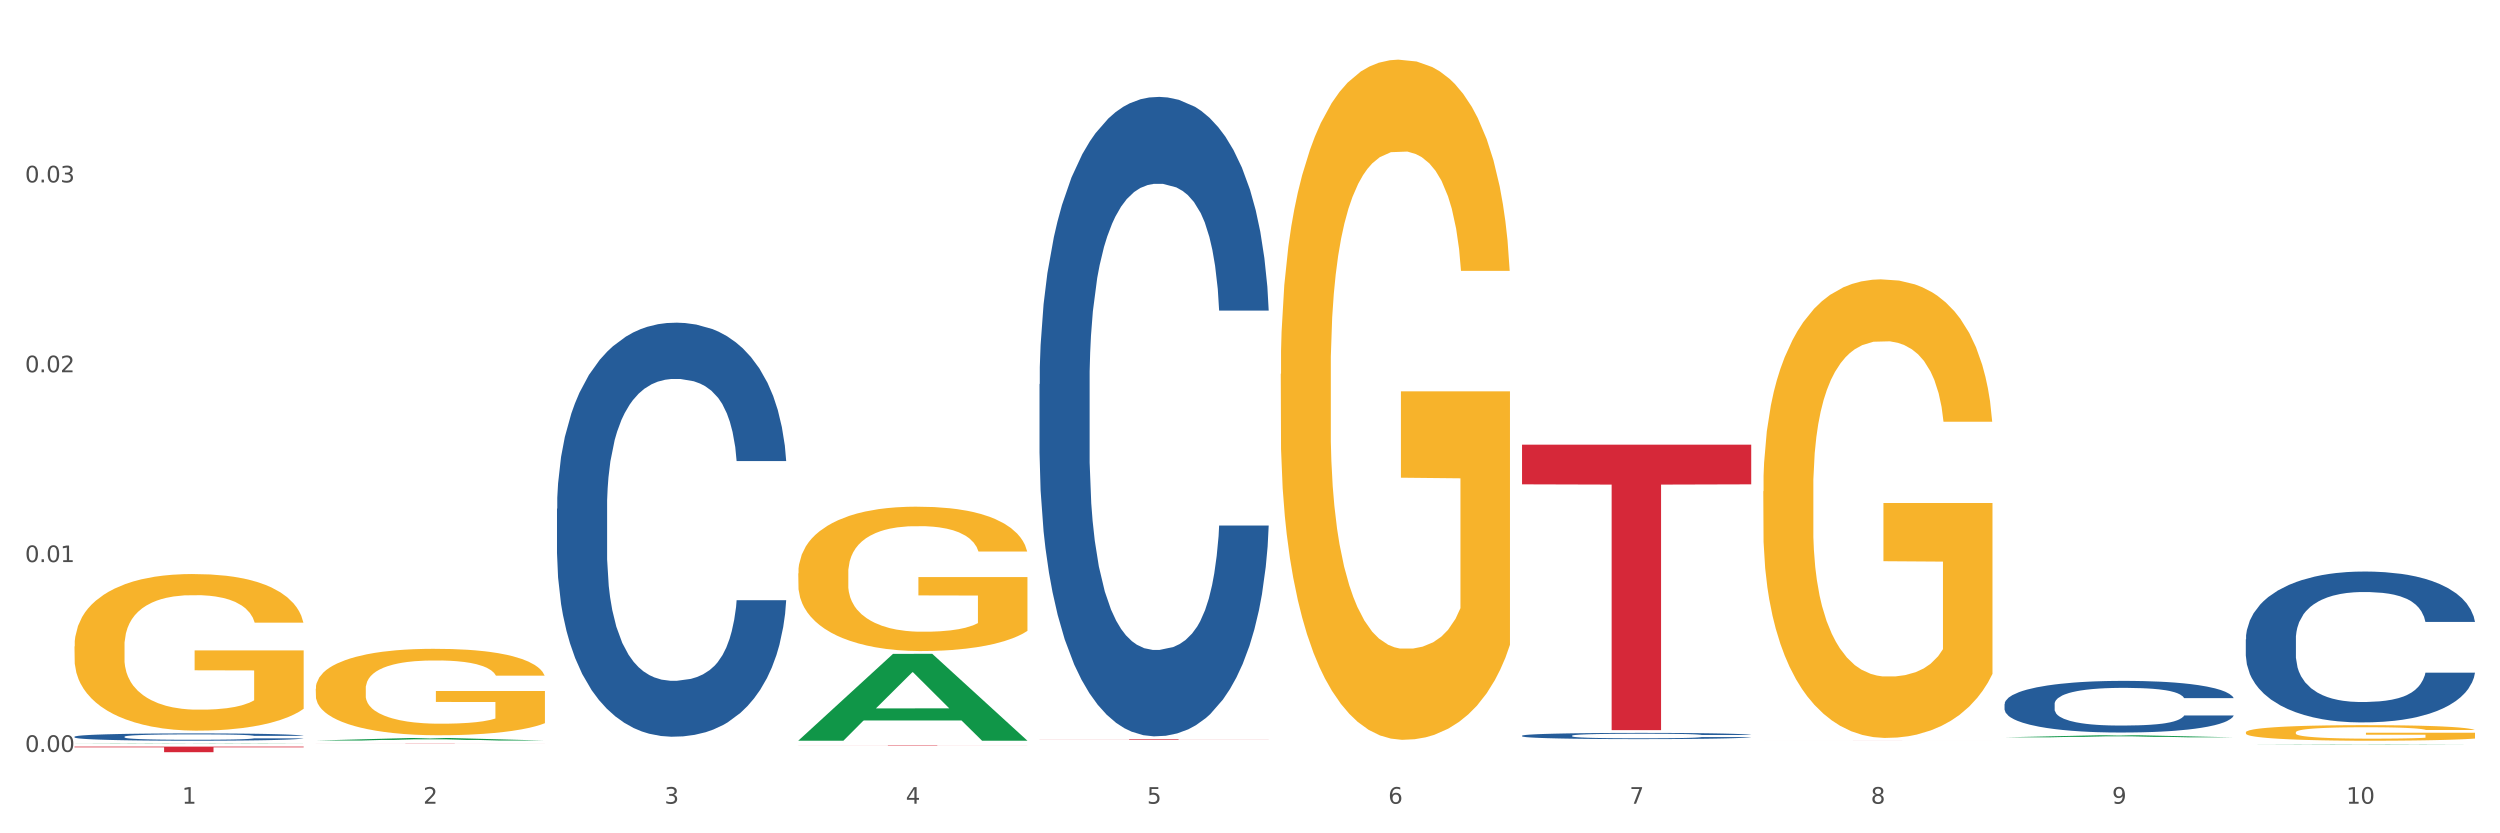 <?xml version="1.0" encoding="utf-8" standalone="no"?>
<!DOCTYPE svg PUBLIC "-//W3C//DTD SVG 1.1//EN"
  "http://www.w3.org/Graphics/SVG/1.1/DTD/svg11.dtd">
<svg xmlns:xlink="http://www.w3.org/1999/xlink" width="1080pt" height="360pt" viewBox="0 0 1080 360" xmlns="http://www.w3.org/2000/svg" version="1.1">
 <rect x="0" y="0" width="1080" height="360" fill="#333333" stroke="none"/>
 <defs>
  <style type="text/css">*{stroke-linejoin: round; stroke-linecap: butt}</style>
 </defs>
 <g id="figure_1">
  <g id="patch_1">
   <path d="M 0 360 
L 1080 360 
L 1080 0 
L 0 0 
z
" style="fill: #ffffff; stroke: #ffffff; stroke-linejoin: miter"/>
  </g>
  <g id="axes_1">
   <g id="matplotlib.axis_1">
    <g id="xtick_1">
     <g id="text_1">
      <!-- 1 -->
      <g style="fill: #4d4d4d" transform="translate(78.627 347.204) scale(0.096 -0.096)">
       <defs>
        <path id="DejaVuSans-31" d="M 794 531 
L 1825 531 
L 1825 4091 
L 703 3866 
L 703 4441 
L 1819 4666 
L 2450 4666 
L 2450 531 
L 3481 531 
L 3481 0 
L 794 0 
L 794 531 
z
" transform="scale(0.016)"/>
       </defs>
       <use xlink:href="#DejaVuSans-31"/>
      </g>
     </g>
    </g>
    <g id="xtick_2">
     <g id="text_2">
      <!-- 2 -->
      <g style="fill: #4d4d4d" transform="translate(182.851 347.204) scale(0.096 -0.096)">
       <defs>
        <path id="DejaVuSans-32" d="M 1228 531 
L 3431 531 
L 3431 0 
L 469 0 
L 469 531 
Q 828 903 1448 1529 
Q 2069 2156 2228 2338 
Q 2531 2678 2651 2914 
Q 2772 3150 2772 3378 
Q 2772 3750 2511 3984 
Q 2250 4219 1831 4219 
Q 1534 4219 1204 4116 
Q 875 4013 500 3803 
L 500 4441 
Q 881 4594 1212 4672 
Q 1544 4750 1819 4750 
Q 2544 4750 2975 4387 
Q 3406 4025 3406 3419 
Q 3406 3131 3298 2873 
Q 3191 2616 2906 2266 
Q 2828 2175 2409 1742 
Q 1991 1309 1228 531 
z
" transform="scale(0.016)"/>
       </defs>
       <use xlink:href="#DejaVuSans-32"/>
      </g>
     </g>
    </g>
    <g id="xtick_3">
     <g id="text_3">
      <!-- 3 -->
      <g style="fill: #4d4d4d" transform="translate(287.074 347.204) scale(0.096 -0.096)">
       <defs>
        <path id="DejaVuSans-33" d="M 2597 2516 
Q 3050 2419 3304 2112 
Q 3559 1806 3559 1356 
Q 3559 666 3084 287 
Q 2609 -91 1734 -91 
Q 1441 -91 1130 -33 
Q 819 25 488 141 
L 488 750 
Q 750 597 1062 519 
Q 1375 441 1716 441 
Q 2309 441 2620 675 
Q 2931 909 2931 1356 
Q 2931 1769 2642 2001 
Q 2353 2234 1838 2234 
L 1294 2234 
L 1294 2753 
L 1863 2753 
Q 2328 2753 2575 2939 
Q 2822 3125 2822 3475 
Q 2822 3834 2567 4026 
Q 2313 4219 1838 4219 
Q 1578 4219 1281 4162 
Q 984 4106 628 3988 
L 628 4550 
Q 988 4650 1302 4700 
Q 1616 4750 1894 4750 
Q 2613 4750 3031 4423 
Q 3450 4097 3450 3541 
Q 3450 3153 3228 2886 
Q 3006 2619 2597 2516 
z
" transform="scale(0.016)"/>
       </defs>
       <use xlink:href="#DejaVuSans-33"/>
      </g>
     </g>
    </g>
    <g id="xtick_4">
     <g id="text_4">
      <!-- 4 -->
      <g style="fill: #4d4d4d" transform="translate(391.298 347.204) scale(0.096 -0.096)">
       <defs>
        <path id="DejaVuSans-34" d="M 2419 4116 
L 825 1625 
L 2419 1625 
L 2419 4116 
z
M 2253 4666 
L 3047 4666 
L 3047 1625 
L 3713 1625 
L 3713 1100 
L 3047 1100 
L 3047 0 
L 2419 0 
L 2419 1100 
L 313 1100 
L 313 1709 
L 2253 4666 
z
" transform="scale(0.016)"/>
       </defs>
       <use xlink:href="#DejaVuSans-34"/>
      </g>
     </g>
    </g>
    <g id="xtick_5">
     <g id="text_5">
      <!-- 5 -->
      <g style="fill: #4d4d4d" transform="translate(495.522 347.204) scale(0.096 -0.096)">
       <defs>
        <path id="DejaVuSans-35" d="M 691 4666 
L 3169 4666 
L 3169 4134 
L 1269 4134 
L 1269 2991 
Q 1406 3038 1543 3061 
Q 1681 3084 1819 3084 
Q 2600 3084 3056 2656 
Q 3513 2228 3513 1497 
Q 3513 744 3044 326 
Q 2575 -91 1722 -91 
Q 1428 -91 1123 -41 
Q 819 9 494 109 
L 494 744 
Q 775 591 1075 516 
Q 1375 441 1709 441 
Q 2250 441 2565 725 
Q 2881 1009 2881 1497 
Q 2881 1984 2565 2268 
Q 2250 2553 1709 2553 
Q 1456 2553 1204 2497 
Q 953 2441 691 2322 
L 691 4666 
z
" transform="scale(0.016)"/>
       </defs>
       <use xlink:href="#DejaVuSans-35"/>
      </g>
     </g>
    </g>
    <g id="xtick_6">
     <g id="text_6">
      <!-- 6 -->
      <g style="fill: #4d4d4d" transform="translate(599.745 347.204) scale(0.096 -0.096)">
       <defs>
        <path id="DejaVuSans-36" d="M 2113 2584 
Q 1688 2584 1439 2293 
Q 1191 2003 1191 1497 
Q 1191 994 1439 701 
Q 1688 409 2113 409 
Q 2538 409 2786 701 
Q 3034 994 3034 1497 
Q 3034 2003 2786 2293 
Q 2538 2584 2113 2584 
z
M 3366 4563 
L 3366 3988 
Q 3128 4100 2886 4159 
Q 2644 4219 2406 4219 
Q 1781 4219 1451 3797 
Q 1122 3375 1075 2522 
Q 1259 2794 1537 2939 
Q 1816 3084 2150 3084 
Q 2853 3084 3261 2657 
Q 3669 2231 3669 1497 
Q 3669 778 3244 343 
Q 2819 -91 2113 -91 
Q 1303 -91 875 529 
Q 447 1150 447 2328 
Q 447 3434 972 4092 
Q 1497 4750 2381 4750 
Q 2619 4750 2861 4703 
Q 3103 4656 3366 4563 
z
" transform="scale(0.016)"/>
       </defs>
       <use xlink:href="#DejaVuSans-36"/>
      </g>
     </g>
    </g>
    <g id="xtick_7">
     <g id="text_7">
      <!-- 7 -->
      <g style="fill: #4d4d4d" transform="translate(703.969 347.204) scale(0.096 -0.096)">
       <defs>
        <path id="DejaVuSans-37" d="M 525 4666 
L 3525 4666 
L 3525 4397 
L 1831 0 
L 1172 0 
L 2766 4134 
L 525 4134 
L 525 4666 
z
" transform="scale(0.016)"/>
       </defs>
       <use xlink:href="#DejaVuSans-37"/>
      </g>
     </g>
    </g>
    <g id="xtick_8">
     <g id="text_8">
      <!-- 8 -->
      <g style="fill: #4d4d4d" transform="translate(808.193 347.204) scale(0.096 -0.096)">
       <defs>
        <path id="DejaVuSans-38" d="M 2034 2216 
Q 1584 2216 1326 1975 
Q 1069 1734 1069 1313 
Q 1069 891 1326 650 
Q 1584 409 2034 409 
Q 2484 409 2743 651 
Q 3003 894 3003 1313 
Q 3003 1734 2745 1975 
Q 2488 2216 2034 2216 
z
M 1403 2484 
Q 997 2584 770 2862 
Q 544 3141 544 3541 
Q 544 4100 942 4425 
Q 1341 4750 2034 4750 
Q 2731 4750 3128 4425 
Q 3525 4100 3525 3541 
Q 3525 3141 3298 2862 
Q 3072 2584 2669 2484 
Q 3125 2378 3379 2068 
Q 3634 1759 3634 1313 
Q 3634 634 3220 271 
Q 2806 -91 2034 -91 
Q 1263 -91 848 271 
Q 434 634 434 1313 
Q 434 1759 690 2068 
Q 947 2378 1403 2484 
z
M 1172 3481 
Q 1172 3119 1398 2916 
Q 1625 2713 2034 2713 
Q 2441 2713 2670 2916 
Q 2900 3119 2900 3481 
Q 2900 3844 2670 4047 
Q 2441 4250 2034 4250 
Q 1625 4250 1398 4047 
Q 1172 3844 1172 3481 
z
" transform="scale(0.016)"/>
       </defs>
       <use xlink:href="#DejaVuSans-38"/>
      </g>
     </g>
    </g>
    <g id="xtick_9">
     <g id="text_9">
      <!-- 9 -->
      <g style="fill: #4d4d4d" transform="translate(912.416 347.204) scale(0.096 -0.096)">
       <defs>
        <path id="DejaVuSans-39" d="M 703 97 
L 703 672 
Q 941 559 1184 500 
Q 1428 441 1663 441 
Q 2288 441 2617 861 
Q 2947 1281 2994 2138 
Q 2813 1869 2534 1725 
Q 2256 1581 1919 1581 
Q 1219 1581 811 2004 
Q 403 2428 403 3163 
Q 403 3881 828 4315 
Q 1253 4750 1959 4750 
Q 2769 4750 3195 4129 
Q 3622 3509 3622 2328 
Q 3622 1225 3098 567 
Q 2575 -91 1691 -91 
Q 1453 -91 1209 -44 
Q 966 3 703 97 
z
M 1959 2075 
Q 2384 2075 2632 2365 
Q 2881 2656 2881 3163 
Q 2881 3666 2632 3958 
Q 2384 4250 1959 4250 
Q 1534 4250 1286 3958 
Q 1038 3666 1038 3163 
Q 1038 2656 1286 2365 
Q 1534 2075 1959 2075 
z
" transform="scale(0.016)"/>
       </defs>
       <use xlink:href="#DejaVuSans-39"/>
      </g>
     </g>
    </g>
    <g id="xtick_10">
     <g id="text_10">
      <!-- 10 -->
      <g style="fill: #4d4d4d" transform="translate(1013.586 347.204) scale(0.096 -0.096)">
       <defs>
        <path id="DejaVuSans-30" d="M 2034 4250 
Q 1547 4250 1301 3770 
Q 1056 3291 1056 2328 
Q 1056 1369 1301 889 
Q 1547 409 2034 409 
Q 2525 409 2770 889 
Q 3016 1369 3016 2328 
Q 3016 3291 2770 3770 
Q 2525 4250 2034 4250 
z
M 2034 4750 
Q 2819 4750 3233 4129 
Q 3647 3509 3647 2328 
Q 3647 1150 3233 529 
Q 2819 -91 2034 -91 
Q 1250 -91 836 529 
Q 422 1150 422 2328 
Q 422 3509 836 4129 
Q 1250 4750 2034 4750 
z
" transform="scale(0.016)"/>
       </defs>
       <use xlink:href="#DejaVuSans-31"/>
       <use xlink:href="#DejaVuSans-30" transform="translate(63.623 0)"/>
      </g>
     </g>
    </g>
    <g id="xtick_11"/>
    <g id="xtick_12"/>
    <g id="xtick_13"/>
    <g id="xtick_14"/>
    <g id="xtick_15"/>
    <g id="xtick_16"/>
    <g id="xtick_17"/>
    <g id="xtick_18"/>
    <g id="xtick_19"/>
   </g>
   <g id="matplotlib.axis_2">
    <g id="ytick_1">
     <g id="text_11">
      <!-- 0.00 -->
      <g style="fill: #4d4d4d" transform="translate(10.8 324.828) scale(0.096 -0.096)">
       <defs>
        <path id="DejaVuSans-2e" d="M 684 794 
L 1344 794 
L 1344 0 
L 684 0 
L 684 794 
z
" transform="scale(0.016)"/>
       </defs>
       <use xlink:href="#DejaVuSans-30"/>
       <use xlink:href="#DejaVuSans-2e" transform="translate(63.623 0)"/>
       <use xlink:href="#DejaVuSans-30" transform="translate(95.41 0)"/>
       <use xlink:href="#DejaVuSans-30" transform="translate(159.033 0)"/>
      </g>
     </g>
    </g>
    <g id="ytick_2">
     <g id="text_12">
      <!-- 0.01 -->
      <g style="fill: #4d4d4d" transform="translate(10.8 242.824) scale(0.096 -0.096)">
       <use xlink:href="#DejaVuSans-30"/>
       <use xlink:href="#DejaVuSans-2e" transform="translate(63.623 0)"/>
       <use xlink:href="#DejaVuSans-30" transform="translate(95.41 0)"/>
       <use xlink:href="#DejaVuSans-31" transform="translate(159.033 0)"/>
      </g>
     </g>
    </g>
    <g id="ytick_3">
     <g id="text_13">
      <!-- 0.02 -->
      <g style="fill: #4d4d4d" transform="translate(10.8 160.819) scale(0.096 -0.096)">
       <use xlink:href="#DejaVuSans-30"/>
       <use xlink:href="#DejaVuSans-2e" transform="translate(63.623 0)"/>
       <use xlink:href="#DejaVuSans-30" transform="translate(95.41 0)"/>
       <use xlink:href="#DejaVuSans-32" transform="translate(159.033 0)"/>
      </g>
     </g>
    </g>
    <g id="ytick_4">
     <g id="text_14">
      <!-- 0.03 -->
      <g style="fill: #4d4d4d" transform="translate(10.8 78.814) scale(0.096 -0.096)">
       <use xlink:href="#DejaVuSans-30"/>
       <use xlink:href="#DejaVuSans-2e" transform="translate(63.623 0)"/>
       <use xlink:href="#DejaVuSans-30" transform="translate(95.41 0)"/>
       <use xlink:href="#DejaVuSans-33" transform="translate(159.033 0)"/>
      </g>
     </g>
    </g>
    <g id="ytick_5"/>
    <g id="ytick_6"/>
    <g id="ytick_7"/>
    <g id="ytick_8"/>
   </g>
   <g id="PolyCollection_1">
    <path d="M 32.175 321.337 
L 32.277 321.337 
L 73.107 321.181 
L 90.051 321.181 
L 131.187 321.337 
L 111.589 321.337 
L 102.709 321.301 
L 60.552 321.301 
L 60.246 321.301 
L 51.671 321.337 
L 32.175 321.337 
L 32.175 321.337 
L 65.86 321.279 
L 97.401 321.279 
L 81.783 321.214 
L 81.579 321.214 
L 81.375 321.215 
L 65.758 321.279 
L 65.86 321.279 
L 32.175 321.337 
z
" clip-path="url(#pdcc7acd591)" style="fill: #109648"/>
    <path d="M 657.517 317.817 
L 657.634 317.814 
L 657.634 317.746 
L 657.985 317.653 
L 659.272 317.481 
L 660.911 317.351 
L 663.72 317.199 
L 665.241 317.135 
L 667.231 317.064 
L 671.327 316.949 
L 676.008 316.851 
L 679.285 316.797 
L 681.743 316.763 
L 687.244 316.702 
L 690.404 316.675 
L 693.681 316.653 
L 696.49 316.638 
L 701.171 316.621 
L 704.916 316.613 
L 709.247 316.611 
L 712.875 316.613 
L 717.673 316.623 
L 724.695 316.653 
L 727.387 316.67 
L 731.015 316.699 
L 734.76 316.738 
L 737.803 316.778 
L 741.314 316.834 
L 744.943 316.907 
L 748.454 317.001 
L 750.911 317.086 
L 752.901 317.177 
L 754.657 317.287 
L 755.944 317.407 
L 756.529 317.508 
L 735.112 317.508 
L 734.526 317.417 
L 733.356 317.319 
L 732.186 317.253 
L 730.898 317.199 
L 728.909 317.138 
L 727.153 317.099 
L 724.227 317.052 
L 721.535 317.023 
L 719.312 317.005 
L 716.62 316.991 
L 710.885 316.976 
L 706.789 316.976 
L 704.214 316.981 
L 701.054 316.993 
L 698.362 317.01 
L 695.202 317.04 
L 692.745 317.072 
L 690.287 317.113 
L 688.882 317.143 
L 686.776 317.197 
L 685.371 317.241 
L 683.499 317.317 
L 682.445 317.371 
L 680.573 317.51 
L 679.754 317.613 
L 679.402 317.684 
L 679.168 317.763 
L 679.168 318.145 
L 679.871 318.317 
L 680.456 318.39 
L 681.392 318.474 
L 683.148 318.582 
L 685.722 318.687 
L 688.414 318.763 
L 690.638 318.809 
L 692.745 318.844 
L 694.851 318.871 
L 697.426 318.895 
L 699.533 318.91 
L 702.693 318.925 
L 706.438 318.932 
L 709.364 318.932 
L 715.332 318.92 
L 718.024 318.908 
L 720.599 318.89 
L 723.408 318.863 
L 725.632 318.834 
L 726.919 318.812 
L 729.026 318.765 
L 730.664 318.716 
L 732.069 318.66 
L 733.005 318.611 
L 734.058 318.537 
L 734.877 318.454 
L 735.112 318.41 
L 756.529 318.41 
L 756.061 318.498 
L 755.242 318.584 
L 753.603 318.699 
L 752.316 318.765 
L 750.326 318.846 
L 748.22 318.915 
L 745.294 318.991 
L 742.602 319.047 
L 739.793 319.096 
L 736.75 319.14 
L 731.249 319.202 
L 729.26 319.219 
L 725.046 319.248 
L 721.769 319.265 
L 716.971 319.283 
L 712.055 319.292 
L 706.906 319.295 
L 702.341 319.29 
L 697.309 319.275 
L 694.149 319.26 
L 690.638 319.238 
L 686.542 319.204 
L 682.679 319.162 
L 679.051 319.113 
L 675.657 319.057 
L 672.497 318.993 
L 668.401 318.888 
L 665.358 318.785 
L 663.134 318.689 
L 661.613 318.608 
L 660.091 318.506 
L 659.272 318.434 
L 657.985 318.263 
L 657.517 318.104 
L 657.517 317.817 
z
" clip-path="url(#pdcc7acd591)" style="fill: #255c99"/>
    <path d="M 449.069 165.976 
L 449.187 165.724 
L 449.187 158.66 
L 449.538 149.073 
L 450.825 131.413 
L 452.464 118.041 
L 455.272 102.4 
L 456.794 95.84 
L 458.783 88.524 
L 462.88 76.666 
L 467.561 66.575 
L 470.838 61.025 
L 473.296 57.493 
L 478.797 51.185 
L 481.957 48.41 
L 485.234 46.14 
L 488.042 44.626 
L 492.724 42.86 
L 496.469 42.103 
L 500.799 41.851 
L 504.427 42.103 
L 509.226 43.112 
L 516.248 46.14 
L 518.94 47.906 
L 522.568 50.933 
L 526.313 54.97 
L 529.356 59.006 
L 532.867 64.809 
L 536.495 72.378 
L 540.006 81.964 
L 542.464 90.794 
L 544.454 100.129 
L 546.209 111.482 
L 547.497 123.844 
L 548.082 134.188 
L 526.664 134.188 
L 526.079 124.853 
L 524.909 114.762 
L 523.738 107.95 
L 522.451 102.4 
L 520.461 96.092 
L 518.706 92.056 
L 515.78 87.262 
L 513.088 84.235 
L 510.864 82.469 
L 508.173 80.955 
L 502.438 79.442 
L 498.342 79.442 
L 495.767 79.946 
L 492.607 81.208 
L 489.915 82.974 
L 486.755 86.001 
L 484.297 89.281 
L 481.84 93.57 
L 480.435 96.597 
L 478.328 102.147 
L 476.924 106.689 
L 475.051 114.509 
L 473.998 120.06 
L 472.126 134.44 
L 471.306 145.036 
L 470.955 152.352 
L 470.721 160.426 
L 470.721 199.782 
L 471.423 217.443 
L 472.009 225.011 
L 472.945 233.589 
L 474.7 244.69 
L 477.275 255.538 
L 479.967 263.359 
L 482.191 268.152 
L 484.297 271.684 
L 486.404 274.459 
L 488.979 276.982 
L 491.085 278.496 
L 494.245 280.01 
L 497.991 280.767 
L 500.916 280.767 
L 506.885 279.505 
L 509.577 278.244 
L 512.152 276.478 
L 514.961 273.703 
L 517.184 270.675 
L 518.472 268.404 
L 520.578 263.611 
L 522.217 258.565 
L 523.621 252.763 
L 524.558 247.717 
L 525.611 240.148 
L 526.43 231.571 
L 526.664 227.029 
L 548.082 227.029 
L 547.614 236.112 
L 546.795 244.942 
L 545.156 256.799 
L 543.869 263.611 
L 541.879 271.936 
L 539.772 279.001 
L 536.846 286.821 
L 534.155 292.624 
L 531.346 297.67 
L 528.303 302.211 
L 522.802 308.518 
L 520.813 310.284 
L 516.599 313.312 
L 513.322 315.078 
L 508.524 316.844 
L 503.608 317.853 
L 498.459 318.105 
L 493.894 317.6 
L 488.862 316.087 
L 485.702 314.573 
L 482.191 312.302 
L 478.094 308.77 
L 474.232 304.482 
L 470.604 299.436 
L 467.21 293.633 
L 464.05 287.074 
L 459.954 276.225 
L 456.911 265.629 
L 454.687 255.79 
L 453.166 247.465 
L 451.644 236.869 
L 450.825 229.552 
L 449.538 211.892 
L 449.069 195.494 
L 449.069 165.976 
z
" clip-path="url(#pdcc7acd591)" style="fill: #255c99"/>
    <path d="M 32.175 279.248 
L 32.292 279.186 
L 32.292 276.961 
L 32.526 275.045 
L 33.695 270.411 
L 35.448 266.58 
L 36.734 264.54 
L 38.02 262.872 
L 39.54 261.203 
L 41.41 259.473 
L 44.8 256.94 
L 46.904 255.642 
L 49.476 254.282 
L 54.152 252.305 
L 57.542 251.193 
L 61.049 250.266 
L 66.777 249.153 
L 70.517 248.659 
L 74.492 248.288 
L 79.285 248.041 
L 82.909 247.979 
L 90.858 248.165 
L 97.638 248.721 
L 100.911 249.153 
L 105.119 249.895 
L 107.34 250.389 
L 110.964 251.378 
L 114.705 252.676 
L 117.277 253.788 
L 121.134 255.889 
L 124.057 257.99 
L 126.745 260.585 
L 128.148 262.377 
L 129.2 264.046 
L 130.135 265.962 
L 131.071 268.99 
L 110.029 268.99 
L 109.211 266.827 
L 107.925 264.787 
L 106.054 262.81 
L 104.418 261.574 
L 101.612 260.029 
L 99.041 259.041 
L 96.352 258.299 
L 93.079 257.681 
L 90.507 257.372 
L 86.883 257.125 
L 79.752 257.187 
L 74.96 257.681 
L 71.686 258.299 
L 69.582 258.855 
L 67.712 259.473 
L 65.608 260.338 
L 63.153 261.636 
L 61.399 262.81 
L 59.646 264.293 
L 58.243 265.776 
L 56.957 267.506 
L 55.905 269.36 
L 55.087 271.276 
L 54.386 273.624 
L 53.801 277.517 
L 53.801 285.983 
L 54.035 287.899 
L 54.619 290.432 
L 55.321 292.348 
L 56.49 294.634 
L 57.542 296.179 
L 59.529 298.404 
L 61.75 300.258 
L 63.504 301.432 
L 65.257 302.421 
L 68.296 303.78 
L 71.686 304.892 
L 74.609 305.572 
L 78.583 306.19 
L 81.272 306.437 
L 83.61 306.561 
L 89.338 306.561 
L 93.429 306.375 
L 97.988 305.943 
L 101.495 305.387 
L 104.418 304.707 
L 107.691 303.595 
L 109.795 302.544 
L 109.795 289.629 
L 84.078 289.567 
L 84.078 280.978 
L 131.187 280.978 
L 131.187 306.19 
L 129.2 307.488 
L 126.979 308.662 
L 124.641 309.712 
L 121.134 311.01 
L 116.926 312.246 
L 113.185 313.111 
L 109.211 313.853 
L 104.535 314.532 
L 98.456 315.15 
L 94.715 315.398 
L 90.039 315.583 
L 84.545 315.645 
L 79.752 315.521 
L 75.076 315.212 
L 70.167 314.656 
L 65.374 313.853 
L 61.75 313.049 
L 58.126 312.061 
L 54.269 310.763 
L 51.229 309.527 
L 48.891 308.415 
L 46.32 306.993 
L 43.514 305.14 
L 41.41 303.471 
L 39.54 301.741 
L 37.552 299.516 
L 36.15 297.601 
L 34.747 295.191 
L 33.928 293.399 
L 32.993 290.618 
L 32.292 286.725 
L 32.175 279.248 
z
" clip-path="url(#pdcc7acd591)" style="fill: #f7b32b"/>
    <path d="M 240.622 219.764 
L 240.739 219.6 
L 240.739 215.026 
L 241.09 208.819 
L 242.378 197.383 
L 244.016 188.725 
L 246.825 178.597 
L 248.347 174.349 
L 250.336 169.612 
L 254.432 161.934 
L 259.114 155.399 
L 262.391 151.805 
L 264.849 149.518 
L 270.349 145.434 
L 273.509 143.637 
L 276.786 142.167 
L 279.595 141.187 
L 284.277 140.043 
L 288.022 139.553 
L 292.352 139.39 
L 295.98 139.553 
L 300.779 140.207 
L 307.801 142.167 
L 310.493 143.311 
L 314.121 145.271 
L 317.866 147.885 
L 320.909 150.498 
L 324.42 154.256 
L 328.048 159.157 
L 331.559 165.364 
L 334.017 171.082 
L 336.007 177.126 
L 337.762 184.478 
L 339.049 192.482 
L 339.635 199.18 
L 318.217 199.18 
L 317.632 193.136 
L 316.462 186.601 
L 315.291 182.191 
L 314.004 178.597 
L 312.014 174.513 
L 310.259 171.899 
L 307.333 168.795 
L 304.641 166.835 
L 302.417 165.691 
L 299.725 164.711 
L 293.991 163.731 
L 289.894 163.731 
L 287.32 164.057 
L 284.16 164.874 
L 281.468 166.018 
L 278.308 167.978 
L 275.85 170.102 
L 273.392 172.879 
L 271.988 174.839 
L 269.881 178.433 
L 268.477 181.374 
L 266.604 186.438 
L 265.551 190.032 
L 263.678 199.344 
L 262.859 206.205 
L 262.508 210.942 
L 262.274 216.17 
L 262.274 241.654 
L 262.976 253.09 
L 263.561 257.99 
L 264.498 263.545 
L 266.253 270.733 
L 268.828 277.757 
L 271.52 282.821 
L 273.743 285.925 
L 275.85 288.212 
L 277.957 290.009 
L 280.532 291.643 
L 282.638 292.623 
L 285.798 293.603 
L 289.543 294.093 
L 292.469 294.093 
L 298.438 293.277 
L 301.13 292.46 
L 303.705 291.316 
L 306.513 289.519 
L 308.737 287.559 
L 310.025 286.089 
L 312.131 282.985 
L 313.77 279.718 
L 315.174 275.96 
L 316.11 272.693 
L 317.164 267.792 
L 317.983 262.238 
L 318.217 259.297 
L 339.635 259.297 
L 339.167 265.178 
L 338.347 270.896 
L 336.709 278.574 
L 335.421 282.985 
L 333.432 288.376 
L 331.325 292.95 
L 328.399 298.014 
L 325.707 301.771 
L 322.899 305.039 
L 319.856 307.979 
L 314.355 312.063 
L 312.365 313.207 
L 308.152 315.167 
L 304.875 316.311 
L 300.077 317.454 
L 295.161 318.108 
L 290.011 318.271 
L 285.447 317.944 
L 280.414 316.964 
L 277.254 315.984 
L 273.743 314.514 
L 269.647 312.227 
L 265.785 309.449 
L 262.157 306.182 
L 258.763 302.425 
L 255.603 298.177 
L 251.507 291.153 
L 248.464 284.292 
L 246.24 277.921 
L 244.718 272.53 
L 243.197 265.668 
L 242.378 260.931 
L 241.09 249.496 
L 240.622 238.877 
L 240.622 219.764 
z
" clip-path="url(#pdcc7acd591)" style="fill: #255c99"/>
    <path d="M 32.175 318.252 
L 32.292 318.249 
L 32.292 318.168 
L 32.643 318.058 
L 33.931 317.855 
L 35.569 317.702 
L 38.378 317.522 
L 39.899 317.447 
L 41.889 317.363 
L 45.985 317.226 
L 50.667 317.11 
L 53.944 317.047 
L 56.401 317.006 
L 61.902 316.934 
L 65.062 316.902 
L 68.339 316.876 
L 71.148 316.858 
L 75.829 316.838 
L 79.575 316.829 
L 83.905 316.826 
L 87.533 316.829 
L 92.331 316.841 
L 99.354 316.876 
L 102.045 316.896 
L 105.674 316.931 
L 109.419 316.977 
L 112.462 317.023 
L 115.973 317.09 
L 119.601 317.177 
L 123.112 317.287 
L 125.57 317.389 
L 127.559 317.496 
L 129.315 317.626 
L 130.602 317.768 
L 131.187 317.887 
L 109.77 317.887 
L 109.185 317.78 
L 108.014 317.664 
L 106.844 317.586 
L 105.557 317.522 
L 103.567 317.449 
L 101.811 317.403 
L 98.886 317.348 
L 96.194 317.313 
L 93.97 317.293 
L 91.278 317.276 
L 85.543 317.258 
L 81.447 317.258 
L 78.872 317.264 
L 75.712 317.278 
L 73.021 317.299 
L 69.861 317.334 
L 67.403 317.371 
L 64.945 317.42 
L 63.541 317.455 
L 61.434 317.519 
L 60.03 317.571 
L 58.157 317.661 
L 57.104 317.725 
L 55.231 317.89 
L 54.412 318.012 
L 54.061 318.096 
L 53.827 318.188 
L 53.827 318.64 
L 54.529 318.843 
L 55.114 318.93 
L 56.05 319.029 
L 57.806 319.156 
L 60.381 319.281 
L 63.072 319.371 
L 65.296 319.426 
L 67.403 319.466 
L 69.509 319.498 
L 72.084 319.527 
L 74.191 319.545 
L 77.351 319.562 
L 81.096 319.571 
L 84.022 319.571 
L 89.991 319.556 
L 92.683 319.542 
L 95.257 319.521 
L 98.066 319.489 
L 100.29 319.455 
L 101.577 319.429 
L 103.684 319.374 
L 105.322 319.316 
L 106.727 319.249 
L 107.663 319.191 
L 108.717 319.104 
L 109.536 319.006 
L 109.77 318.953 
L 131.187 318.953 
L 130.719 319.058 
L 129.9 319.159 
L 128.262 319.295 
L 126.974 319.374 
L 124.985 319.469 
L 122.878 319.55 
L 119.952 319.64 
L 117.26 319.707 
L 114.451 319.765 
L 111.408 319.817 
L 105.908 319.889 
L 103.918 319.91 
L 99.705 319.944 
L 96.428 319.965 
L 91.629 319.985 
L 86.714 319.997 
L 81.564 319.999 
L 77 319.994 
L 71.967 319.976 
L 68.807 319.959 
L 65.296 319.933 
L 61.2 319.892 
L 57.338 319.843 
L 53.71 319.785 
L 50.316 319.718 
L 47.156 319.643 
L 43.059 319.518 
L 40.016 319.397 
L 37.793 319.284 
L 36.271 319.188 
L 34.75 319.066 
L 33.931 318.982 
L 32.643 318.78 
L 32.175 318.591 
L 32.175 318.252 
z
" clip-path="url(#pdcc7acd591)" style="fill: #255c99"/>
    <path d="M 449.069 319.287 
L 548.082 319.287 
L 548.082 319.325 
L 509.134 319.325 
L 509.134 319.559 
L 487.783 319.559 
L 487.783 319.325 
L 449.069 319.325 
L 449.069 319.287 
L 449.069 319.287 
z
" clip-path="url(#pdcc7acd591)" style="fill: #d62839"/>
    <path d="M 344.846 321.85 
L 443.858 321.85 
L 443.858 321.875 
L 404.91 321.875 
L 404.91 322.029 
L 383.559 322.029 
L 383.559 321.875 
L 344.846 321.875 
L 344.846 321.85 
L 344.846 321.85 
z
" clip-path="url(#pdcc7acd591)" style="fill: #d62839"/>
    <path d="M 136.399 321.181 
L 235.411 321.181 
L 235.411 321.193 
L 196.463 321.193 
L 196.463 321.265 
L 175.112 321.265 
L 175.112 321.193 
L 136.399 321.193 
L 136.399 321.181 
L 136.399 321.181 
z
" clip-path="url(#pdcc7acd591)" style="fill: #d62839"/>
    <path d="M 32.175 322.519 
L 131.187 322.519 
L 131.187 322.857 
L 92.239 322.859 
L 92.239 324.95 
L 70.888 324.95 
L 70.888 322.859 
L 32.175 322.857 
L 32.175 322.521 
L 32.175 322.519 
z
" clip-path="url(#pdcc7acd591)" style="fill: #d62839"/>
    <path d="M 657.517 192.092 
L 756.529 192.092 
L 756.529 209.232 
L 717.581 209.348 
L 717.581 315.429 
L 696.23 315.429 
L 696.23 209.348 
L 657.517 209.232 
L 657.517 192.208 
L 657.517 192.092 
z
" clip-path="url(#pdcc7acd591)" style="fill: #d62839"/>
    <path d="M 761.74 319.978 
L 860.753 319.978 
L 860.753 319.981 
L 821.805 319.981 
L 821.805 319.999 
L 800.454 319.999 
L 800.454 319.981 
L 761.74 319.981 
L 761.74 319.978 
L 761.74 319.978 
z
" clip-path="url(#pdcc7acd591)" style="fill: #d62839"/>
    <path d="M 970.188 276.187 
L 970.305 276.128 
L 970.305 274.461 
L 970.656 272.199 
L 971.943 268.032 
L 973.582 264.876 
L 976.39 261.185 
L 977.912 259.637 
L 979.902 257.911 
L 983.998 255.113 
L 988.679 252.732 
L 991.956 251.422 
L 994.414 250.589 
L 999.915 249.1 
L 1003.075 248.445 
L 1006.352 247.91 
L 1009.161 247.552 
L 1013.842 247.136 
L 1017.587 246.957 
L 1021.917 246.898 
L 1025.546 246.957 
L 1030.344 247.195 
L 1037.366 247.91 
L 1040.058 248.326 
L 1043.686 249.041 
L 1047.431 249.993 
L 1050.474 250.946 
L 1053.985 252.315 
L 1057.613 254.101 
L 1061.125 256.363 
L 1063.582 258.447 
L 1065.572 260.65 
L 1067.327 263.328 
L 1068.615 266.246 
L 1069.2 268.686 
L 1047.782 268.686 
L 1047.197 266.484 
L 1046.027 264.102 
L 1044.857 262.495 
L 1043.569 261.185 
L 1041.58 259.697 
L 1039.824 258.744 
L 1036.898 257.613 
L 1034.206 256.899 
L 1031.983 256.482 
L 1029.291 256.125 
L 1023.556 255.768 
L 1019.46 255.768 
L 1016.885 255.887 
L 1013.725 256.185 
L 1011.033 256.601 
L 1007.873 257.316 
L 1005.415 258.09 
L 1002.958 259.102 
L 1001.553 259.816 
L 999.447 261.126 
L 998.042 262.197 
L 996.17 264.043 
L 995.116 265.353 
L 993.244 268.746 
L 992.424 271.246 
L 992.073 272.973 
L 991.839 274.878 
L 991.839 284.165 
L 992.541 288.332 
L 993.127 290.118 
L 994.063 292.142 
L 995.818 294.761 
L 998.393 297.321 
L 1001.085 299.167 
L 1003.309 300.298 
L 1005.415 301.131 
L 1007.522 301.786 
L 1010.097 302.382 
L 1012.203 302.739 
L 1015.363 303.096 
L 1019.109 303.275 
L 1022.035 303.275 
L 1028.003 302.977 
L 1030.695 302.679 
L 1033.27 302.263 
L 1036.079 301.608 
L 1038.303 300.893 
L 1039.59 300.358 
L 1041.697 299.226 
L 1043.335 298.036 
L 1044.739 296.667 
L 1045.676 295.476 
L 1046.729 293.69 
L 1047.548 291.666 
L 1047.782 290.594 
L 1069.2 290.594 
L 1068.732 292.737 
L 1067.913 294.821 
L 1066.274 297.619 
L 1064.987 299.226 
L 1062.997 301.191 
L 1060.89 302.858 
L 1057.965 304.703 
L 1055.273 306.073 
L 1052.464 307.263 
L 1049.421 308.335 
L 1043.92 309.823 
L 1041.931 310.24 
L 1037.717 310.954 
L 1034.44 311.371 
L 1029.642 311.788 
L 1024.726 312.026 
L 1019.577 312.085 
L 1015.012 311.966 
L 1009.98 311.609 
L 1006.82 311.252 
L 1003.309 310.716 
L 999.212 309.883 
L 995.35 308.871 
L 991.722 307.68 
L 988.328 306.311 
L 985.168 304.763 
L 981.072 302.203 
L 978.029 299.703 
L 975.805 297.381 
L 974.284 295.416 
L 972.762 292.916 
L 971.943 291.19 
L 970.656 287.022 
L 970.188 283.153 
L 970.188 276.187 
z
" clip-path="url(#pdcc7acd591)" style="fill: #255c99"/>
    <path d="M 865.964 304.163 
L 866.081 304.142 
L 866.081 303.572 
L 866.432 302.797 
L 867.719 301.37 
L 869.358 300.29 
L 872.167 299.027 
L 873.688 298.497 
L 875.678 297.906 
L 879.774 296.948 
L 884.456 296.133 
L 887.733 295.684 
L 890.19 295.399 
L 895.691 294.889 
L 898.851 294.665 
L 902.128 294.482 
L 904.937 294.359 
L 909.618 294.217 
L 913.364 294.156 
L 917.694 294.135 
L 921.322 294.156 
L 926.12 294.237 
L 933.143 294.482 
L 935.834 294.624 
L 939.463 294.869 
L 943.208 295.195 
L 946.251 295.521 
L 949.762 295.99 
L 953.39 296.601 
L 956.901 297.376 
L 959.359 298.089 
L 961.348 298.843 
L 963.104 299.76 
L 964.391 300.759 
L 964.976 301.595 
L 943.559 301.595 
L 942.974 300.841 
L 941.803 300.025 
L 940.633 299.475 
L 939.346 299.027 
L 937.356 298.517 
L 935.6 298.191 
L 932.674 297.804 
L 929.983 297.559 
L 927.759 297.417 
L 925.067 297.294 
L 919.332 297.172 
L 915.236 297.172 
L 912.661 297.213 
L 909.501 297.315 
L 906.81 297.457 
L 903.65 297.702 
L 901.192 297.967 
L 898.734 298.313 
L 897.33 298.558 
L 895.223 299.006 
L 893.819 299.373 
L 891.946 300.005 
L 890.893 300.453 
L 889.02 301.615 
L 888.201 302.471 
L 887.85 303.062 
L 887.616 303.714 
L 887.616 306.894 
L 888.318 308.32 
L 888.903 308.932 
L 889.839 309.625 
L 891.595 310.521 
L 894.17 311.398 
L 896.861 312.03 
L 899.085 312.417 
L 901.192 312.702 
L 903.298 312.926 
L 905.873 313.13 
L 907.98 313.252 
L 911.14 313.375 
L 914.885 313.436 
L 917.811 313.436 
L 923.78 313.334 
L 926.472 313.232 
L 929.046 313.089 
L 931.855 312.865 
L 934.079 312.621 
L 935.366 312.437 
L 937.473 312.05 
L 939.111 311.642 
L 940.516 311.174 
L 941.452 310.766 
L 942.505 310.154 
L 943.325 309.462 
L 943.559 309.095 
L 964.976 309.095 
L 964.508 309.828 
L 963.689 310.542 
L 962.05 311.5 
L 960.763 312.05 
L 958.773 312.722 
L 956.667 313.293 
L 953.741 313.925 
L 951.049 314.394 
L 948.24 314.801 
L 945.197 315.168 
L 939.697 315.678 
L 937.707 315.82 
L 933.494 316.065 
L 930.217 316.208 
L 925.418 316.35 
L 920.503 316.432 
L 915.353 316.452 
L 910.789 316.411 
L 905.756 316.289 
L 902.596 316.167 
L 899.085 315.983 
L 894.989 315.698 
L 891.127 315.352 
L 887.499 314.944 
L 884.105 314.475 
L 880.945 313.945 
L 876.848 313.069 
L 873.805 312.213 
L 871.582 311.418 
L 870.06 310.746 
L 868.539 309.89 
L 867.719 309.298 
L 866.432 307.872 
L 865.964 306.547 
L 865.964 304.163 
z
" clip-path="url(#pdcc7acd591)" style="fill: #255c99"/>
    <path d="M 970.188 316.378 
L 970.304 316.372 
L 970.304 316.151 
L 970.538 315.96 
L 971.707 315.499 
L 973.461 315.118 
L 974.747 314.915 
L 976.032 314.749 
L 977.552 314.583 
L 979.422 314.411 
L 982.813 314.159 
L 984.917 314.029 
L 987.488 313.894 
L 992.164 313.697 
L 995.554 313.587 
L 999.061 313.495 
L 1004.789 313.384 
L 1008.53 313.335 
L 1012.505 313.298 
L 1017.297 313.273 
L 1020.921 313.267 
L 1028.87 313.285 
L 1035.65 313.341 
L 1038.923 313.384 
L 1043.132 313.458 
L 1045.353 313.507 
L 1048.977 313.605 
L 1052.717 313.734 
L 1055.289 313.845 
L 1059.147 314.054 
L 1062.069 314.263 
L 1064.758 314.521 
L 1066.161 314.7 
L 1067.213 314.866 
L 1068.148 315.056 
L 1069.083 315.357 
L 1048.041 315.357 
L 1047.223 315.142 
L 1045.937 314.939 
L 1044.067 314.743 
L 1042.43 314.62 
L 1039.625 314.466 
L 1037.053 314.368 
L 1034.364 314.294 
L 1031.091 314.232 
L 1028.52 314.202 
L 1024.896 314.177 
L 1017.765 314.183 
L 1012.972 314.232 
L 1009.699 314.294 
L 1007.595 314.349 
L 1005.724 314.411 
L 1003.62 314.497 
L 1001.165 314.626 
L 999.412 314.743 
L 997.659 314.89 
L 996.256 315.038 
L 994.97 315.21 
L 993.918 315.394 
L 993.1 315.585 
L 992.398 315.819 
L 991.814 316.206 
L 991.814 317.048 
L 992.047 317.239 
L 992.632 317.491 
L 993.333 317.682 
L 994.502 317.909 
L 995.554 318.063 
L 997.542 318.284 
L 999.763 318.469 
L 1001.516 318.585 
L 1003.27 318.684 
L 1006.309 318.819 
L 1009.699 318.93 
L 1012.621 318.997 
L 1016.596 319.059 
L 1019.285 319.083 
L 1021.623 319.096 
L 1027.351 319.096 
L 1031.442 319.077 
L 1036.001 319.034 
L 1039.508 318.979 
L 1042.43 318.911 
L 1045.704 318.801 
L 1047.808 318.696 
L 1047.808 317.411 
L 1022.09 317.405 
L 1022.09 316.55 
L 1069.2 316.55 
L 1069.2 319.059 
L 1067.213 319.188 
L 1064.992 319.305 
L 1062.654 319.409 
L 1059.147 319.538 
L 1054.938 319.661 
L 1051.198 319.747 
L 1047.223 319.821 
L 1042.547 319.889 
L 1036.469 319.95 
L 1032.728 319.975 
L 1028.052 319.993 
L 1022.558 319.999 
L 1017.765 319.987 
L 1013.089 319.956 
L 1008.179 319.901 
L 1003.387 319.821 
L 999.763 319.741 
L 996.139 319.643 
L 992.281 319.514 
L 989.242 319.391 
L 986.904 319.28 
L 984.332 319.139 
L 981.527 318.954 
L 979.422 318.788 
L 977.552 318.616 
L 975.565 318.395 
L 974.162 318.204 
L 972.759 317.964 
L 971.941 317.786 
L 971.006 317.509 
L 970.304 317.122 
L 970.188 316.378 
z
" clip-path="url(#pdcc7acd591)" style="fill: #f7b32b"/>
    <path d="M 761.74 212.223 
L 761.857 212.042 
L 761.857 205.528 
L 762.091 199.919 
L 763.26 186.348 
L 765.013 175.13 
L 766.299 169.159 
L 767.585 164.274 
L 769.105 159.389 
L 770.975 154.322 
L 774.365 146.904 
L 776.469 143.104 
L 779.041 139.123 
L 783.717 133.333 
L 787.107 130.076 
L 790.614 127.362 
L 796.342 124.105 
L 800.083 122.658 
L 804.057 121.572 
L 808.85 120.849 
L 812.474 120.668 
L 820.423 121.21 
L 827.203 122.839 
L 830.476 124.105 
L 834.685 126.277 
L 836.906 127.724 
L 840.529 130.619 
L 844.27 134.419 
L 846.842 137.676 
L 850.7 143.828 
L 853.622 149.98 
L 856.311 157.579 
L 857.713 162.826 
L 858.766 167.712 
L 859.701 173.321 
L 860.636 182.187 
L 839.594 182.187 
L 838.776 175.854 
L 837.49 169.883 
L 835.62 164.093 
L 833.983 160.474 
L 831.178 155.951 
L 828.606 153.056 
L 825.917 150.884 
L 822.644 149.075 
L 820.072 148.17 
L 816.448 147.447 
L 809.318 147.627 
L 804.525 149.075 
L 801.252 150.884 
L 799.148 152.513 
L 797.277 154.322 
L 795.173 156.855 
L 792.718 160.655 
L 790.965 164.093 
L 789.211 168.435 
L 787.809 172.778 
L 786.523 177.844 
L 785.471 183.272 
L 784.652 188.882 
L 783.951 195.757 
L 783.366 207.156 
L 783.366 231.945 
L 783.6 237.554 
L 784.185 244.973 
L 784.886 250.582 
L 786.055 257.277 
L 787.107 261.8 
L 789.094 268.314 
L 791.315 273.742 
L 793.069 277.18 
L 794.822 280.075 
L 797.862 284.056 
L 801.252 287.312 
L 804.174 289.303 
L 808.149 291.112 
L 810.837 291.836 
L 813.175 292.198 
L 818.903 292.198 
L 822.995 291.655 
L 827.554 290.388 
L 831.061 288.76 
L 833.983 286.77 
L 837.256 283.513 
L 839.36 280.437 
L 839.36 242.621 
L 813.643 242.44 
L 813.643 217.289 
L 860.753 217.289 
L 860.753 291.112 
L 858.766 294.912 
L 856.544 298.35 
L 854.206 301.426 
L 850.7 305.225 
L 846.491 308.844 
L 842.751 311.377 
L 838.776 313.549 
L 834.1 315.539 
L 828.021 317.348 
L 824.281 318.072 
L 819.605 318.615 
L 814.111 318.796 
L 809.318 318.434 
L 804.642 317.529 
L 799.732 315.901 
L 794.939 313.549 
L 791.315 311.196 
L 787.692 308.301 
L 783.834 304.502 
L 780.795 300.883 
L 778.457 297.626 
L 775.885 293.464 
L 773.079 288.036 
L 770.975 283.151 
L 769.105 278.085 
L 767.118 271.571 
L 765.715 265.962 
L 764.312 258.905 
L 763.494 253.658 
L 762.559 245.516 
L 761.857 234.116 
L 761.74 212.223 
z
" clip-path="url(#pdcc7acd591)" style="fill: #f7b32b"/>
    <path d="M 553.293 161.549 
L 553.41 161.28 
L 553.41 151.619 
L 553.644 143.3 
L 554.813 123.174 
L 556.566 106.535 
L 557.852 97.679 
L 559.138 90.434 
L 560.658 83.188 
L 562.528 75.674 
L 565.918 64.671 
L 568.022 59.036 
L 570.594 53.132 
L 575.27 44.545 
L 578.66 39.714 
L 582.167 35.689 
L 587.895 30.858 
L 591.636 28.711 
L 595.61 27.101 
L 600.403 26.028 
L 604.027 25.759 
L 611.976 26.565 
L 618.756 28.98 
L 622.029 30.858 
L 626.237 34.079 
L 628.458 36.225 
L 632.082 40.519 
L 635.823 46.155 
L 638.395 50.985 
L 642.252 60.109 
L 645.175 69.234 
L 647.863 80.505 
L 649.266 88.287 
L 650.318 95.533 
L 651.253 103.852 
L 652.189 117.001 
L 631.147 117.001 
L 630.329 107.609 
L 629.043 98.753 
L 627.173 90.165 
L 625.536 84.798 
L 622.73 78.089 
L 620.159 73.796 
L 617.47 70.575 
L 614.197 67.892 
L 611.625 66.55 
L 608.001 65.477 
L 600.87 65.745 
L 596.078 67.892 
L 592.805 70.575 
L 590.7 72.991 
L 588.83 75.674 
L 586.726 79.431 
L 584.271 85.067 
L 582.518 90.165 
L 580.764 96.606 
L 579.361 103.047 
L 578.075 110.561 
L 577.023 118.611 
L 576.205 126.931 
L 575.504 137.128 
L 574.919 154.035 
L 574.919 190.8 
L 575.153 199.119 
L 575.737 210.122 
L 576.439 218.441 
L 577.608 228.37 
L 578.66 235.079 
L 580.647 244.74 
L 582.868 252.791 
L 584.622 257.889 
L 586.375 262.183 
L 589.415 268.087 
L 592.805 272.917 
L 595.727 275.869 
L 599.702 278.553 
L 602.39 279.626 
L 604.728 280.163 
L 610.456 280.163 
L 614.548 279.358 
L 619.107 277.479 
L 622.613 275.064 
L 625.536 272.112 
L 628.809 267.282 
L 630.913 262.72 
L 630.913 206.633 
L 605.196 206.365 
L 605.196 169.063 
L 652.306 169.063 
L 652.306 278.553 
L 650.318 284.188 
L 648.097 289.287 
L 645.759 293.849 
L 642.252 299.485 
L 638.044 304.852 
L 634.303 308.609 
L 630.329 311.829 
L 625.653 314.781 
L 619.574 317.465 
L 615.833 318.538 
L 611.158 319.343 
L 605.663 319.612 
L 600.87 319.075 
L 596.195 317.733 
L 591.285 315.318 
L 586.492 311.829 
L 582.868 308.341 
L 579.244 304.047 
L 575.387 298.411 
L 572.347 293.044 
L 570.009 288.214 
L 567.438 282.042 
L 564.632 273.991 
L 562.528 266.745 
L 560.658 259.231 
L 558.67 249.57 
L 557.268 241.251 
L 555.865 230.785 
L 555.047 223.003 
L 554.111 210.927 
L 553.41 194.02 
L 553.293 161.549 
z
" clip-path="url(#pdcc7acd591)" style="fill: #f7b32b"/>
    <path d="M 344.846 247.705 
L 344.963 247.648 
L 344.963 245.597 
L 345.197 243.831 
L 346.366 239.559 
L 348.119 236.027 
L 349.405 234.147 
L 350.691 232.609 
L 352.21 231.071 
L 354.081 229.476 
L 357.471 227.14 
L 359.575 225.944 
L 362.147 224.691 
L 366.823 222.868 
L 370.213 221.842 
L 373.72 220.988 
L 379.448 219.962 
L 383.188 219.507 
L 387.163 219.165 
L 391.956 218.937 
L 395.579 218.88 
L 403.529 219.051 
L 410.309 219.564 
L 413.582 219.962 
L 417.79 220.646 
L 420.011 221.102 
L 423.635 222.013 
L 427.376 223.209 
L 429.947 224.235 
L 433.805 226.172 
L 436.728 228.109 
L 439.416 230.501 
L 440.819 232.153 
L 441.871 233.691 
L 442.806 235.457 
L 443.741 238.248 
L 422.7 238.248 
L 421.882 236.255 
L 420.596 234.375 
L 418.725 232.552 
L 417.089 231.413 
L 414.283 229.988 
L 411.711 229.077 
L 409.023 228.393 
L 405.75 227.824 
L 403.178 227.539 
L 399.554 227.311 
L 392.423 227.368 
L 387.63 227.824 
L 384.357 228.393 
L 382.253 228.906 
L 380.383 229.476 
L 378.279 230.273 
L 375.824 231.47 
L 374.07 232.552 
L 372.317 233.919 
L 370.914 235.286 
L 369.628 236.881 
L 368.576 238.59 
L 367.758 240.356 
L 367.056 242.521 
L 366.472 246.11 
L 366.472 253.914 
L 366.706 255.68 
L 367.29 258.016 
L 367.992 259.782 
L 369.161 261.889 
L 370.213 263.313 
L 372.2 265.364 
L 374.421 267.073 
L 376.174 268.156 
L 377.928 269.067 
L 380.967 270.32 
L 384.357 271.346 
L 387.28 271.972 
L 391.254 272.542 
L 393.943 272.77 
L 396.281 272.884 
L 402.009 272.884 
L 406.1 272.713 
L 410.659 272.314 
L 414.166 271.801 
L 417.089 271.175 
L 420.362 270.149 
L 422.466 269.181 
L 422.466 257.275 
L 396.748 257.218 
L 396.748 249.3 
L 443.858 249.3 
L 443.858 272.542 
L 441.871 273.738 
L 439.65 274.821 
L 437.312 275.789 
L 433.805 276.985 
L 429.597 278.125 
L 425.856 278.922 
L 421.882 279.606 
L 417.206 280.232 
L 411.127 280.802 
L 407.386 281.03 
L 402.71 281.201 
L 397.216 281.258 
L 392.423 281.144 
L 387.747 280.859 
L 382.838 280.346 
L 378.045 279.606 
L 374.421 278.865 
L 370.797 277.954 
L 366.94 276.757 
L 363.9 275.618 
L 361.562 274.593 
L 358.99 273.282 
L 356.185 271.573 
L 354.081 270.035 
L 352.21 268.44 
L 350.223 266.39 
L 348.82 264.624 
L 347.418 262.402 
L 346.599 260.75 
L 345.664 258.186 
L 344.963 254.598 
L 344.846 247.705 
z
" clip-path="url(#pdcc7acd591)" style="fill: #f7b32b"/>
    <path d="M 136.399 297.546 
L 136.516 297.511 
L 136.516 296.284 
L 136.749 295.226 
L 137.918 292.668 
L 139.672 290.553 
L 140.958 289.428 
L 142.244 288.507 
L 143.763 287.586 
L 145.634 286.631 
L 149.024 285.233 
L 151.128 284.516 
L 153.699 283.766 
L 158.375 282.675 
L 161.765 282.061 
L 165.272 281.549 
L 171 280.935 
L 174.741 280.662 
L 178.716 280.458 
L 183.508 280.321 
L 187.132 280.287 
L 195.081 280.389 
L 201.861 280.696 
L 205.135 280.935 
L 209.343 281.344 
L 211.564 281.617 
L 215.188 282.163 
L 218.928 282.879 
L 221.5 283.493 
L 225.358 284.653 
L 228.28 285.812 
L 230.969 287.245 
L 232.372 288.234 
L 233.424 289.155 
L 234.359 290.212 
L 235.294 291.884 
L 214.253 291.884 
L 213.434 290.69 
L 212.148 289.564 
L 210.278 288.473 
L 208.641 287.791 
L 205.836 286.938 
L 203.264 286.392 
L 200.576 285.983 
L 197.302 285.642 
L 194.731 285.471 
L 191.107 285.335 
L 183.976 285.369 
L 179.183 285.642 
L 175.91 285.983 
L 173.806 286.29 
L 171.936 286.631 
L 169.831 287.109 
L 167.377 287.825 
L 165.623 288.473 
L 163.87 289.291 
L 162.467 290.11 
L 161.181 291.065 
L 160.129 292.088 
L 159.311 293.146 
L 158.609 294.442 
L 158.025 296.59 
L 158.025 301.263 
L 158.259 302.321 
L 158.843 303.719 
L 159.544 304.776 
L 160.713 306.038 
L 161.765 306.891 
L 163.753 308.119 
L 165.974 309.142 
L 167.727 309.79 
L 169.481 310.336 
L 172.52 311.086 
L 175.91 311.7 
L 178.833 312.075 
L 182.807 312.416 
L 185.496 312.553 
L 187.834 312.621 
L 193.562 312.621 
L 197.653 312.519 
L 202.212 312.28 
L 205.719 311.973 
L 208.641 311.598 
L 211.915 310.984 
L 214.019 310.404 
L 214.019 303.276 
L 188.301 303.241 
L 188.301 298.501 
L 235.411 298.501 
L 235.411 312.416 
L 233.424 313.133 
L 231.203 313.781 
L 228.865 314.361 
L 225.358 315.077 
L 221.15 315.759 
L 217.409 316.236 
L 213.434 316.646 
L 208.758 317.021 
L 202.68 317.362 
L 198.939 317.498 
L 194.263 317.601 
L 188.769 317.635 
L 183.976 317.567 
L 179.3 317.396 
L 174.39 317.089 
L 169.598 316.646 
L 165.974 316.202 
L 162.35 315.657 
L 158.492 314.94 
L 155.453 314.258 
L 153.115 313.644 
L 150.543 312.86 
L 147.738 311.837 
L 145.634 310.916 
L 143.763 309.961 
L 141.776 308.733 
L 140.373 307.675 
L 138.97 306.345 
L 138.152 305.356 
L 137.217 303.821 
L 136.516 301.673 
L 136.399 297.546 
z
" clip-path="url(#pdcc7acd591)" style="fill: #f7b32b"/>
    <path d="M 970.188 321.729 
L 970.29 321.729 
L 1011.12 321.579 
L 1028.064 321.578 
L 1069.2 321.729 
L 1049.602 321.729 
L 1040.721 321.694 
L 998.564 321.694 
L 998.258 321.695 
L 989.684 321.729 
L 970.188 321.729 
L 970.188 321.729 
L 1003.872 321.673 
L 1035.413 321.673 
L 1019.796 321.611 
L 1019.592 321.61 
L 1019.388 321.611 
L 1003.77 321.673 
L 1003.872 321.673 
L 970.188 321.729 
z
" clip-path="url(#pdcc7acd591)" style="fill: #109648"/>
    <path d="M 865.964 318.527 
L 866.066 318.527 
L 906.896 317.635 
L 923.84 317.634 
L 964.976 318.529 
L 945.378 318.529 
L 936.498 318.321 
L 894.341 318.321 
L 894.034 318.324 
L 885.46 318.529 
L 865.964 318.529 
L 865.964 318.527 
L 899.649 318.196 
L 931.19 318.195 
L 915.572 317.825 
L 915.368 317.823 
L 915.164 317.825 
L 899.547 318.195 
L 899.649 318.196 
L 865.964 318.527 
z
" clip-path="url(#pdcc7acd591)" style="fill: #109648"/>
    <path d="M 344.846 319.929 
L 344.948 319.894 
L 385.778 282.475 
L 402.722 282.439 
L 443.858 319.999 
L 424.26 319.999 
L 415.379 311.253 
L 373.223 311.253 
L 372.916 311.394 
L 364.342 319.999 
L 344.846 319.999 
L 344.846 319.929 
L 378.53 306.033 
L 410.072 305.998 
L 394.454 290.445 
L 394.25 290.375 
L 394.046 290.48 
L 378.428 305.998 
L 378.53 306.033 
L 344.846 319.929 
z
" clip-path="url(#pdcc7acd591)" style="fill: #109648"/>
    <path d="M 136.399 319.916 
L 136.501 319.915 
L 177.331 318.818 
L 194.275 318.817 
L 235.411 319.918 
L 215.813 319.918 
L 206.932 319.661 
L 164.775 319.661 
L 164.469 319.665 
L 155.895 319.918 
L 136.399 319.918 
L 136.399 319.916 
L 170.083 319.508 
L 201.624 319.507 
L 186.007 319.051 
L 185.803 319.049 
L 185.599 319.052 
L 169.981 319.507 
L 170.083 319.508 
L 136.399 319.916 
z
" clip-path="url(#pdcc7acd591)" style="fill: #109648"/>
   </g>
  </g>
 </g>
 <defs>
  <clipPath id="pdcc7acd591">
   <rect x="32.175" y="10.8" width="1037.025" height="329.109"/>
  </clipPath>
 </defs>
</svg>
